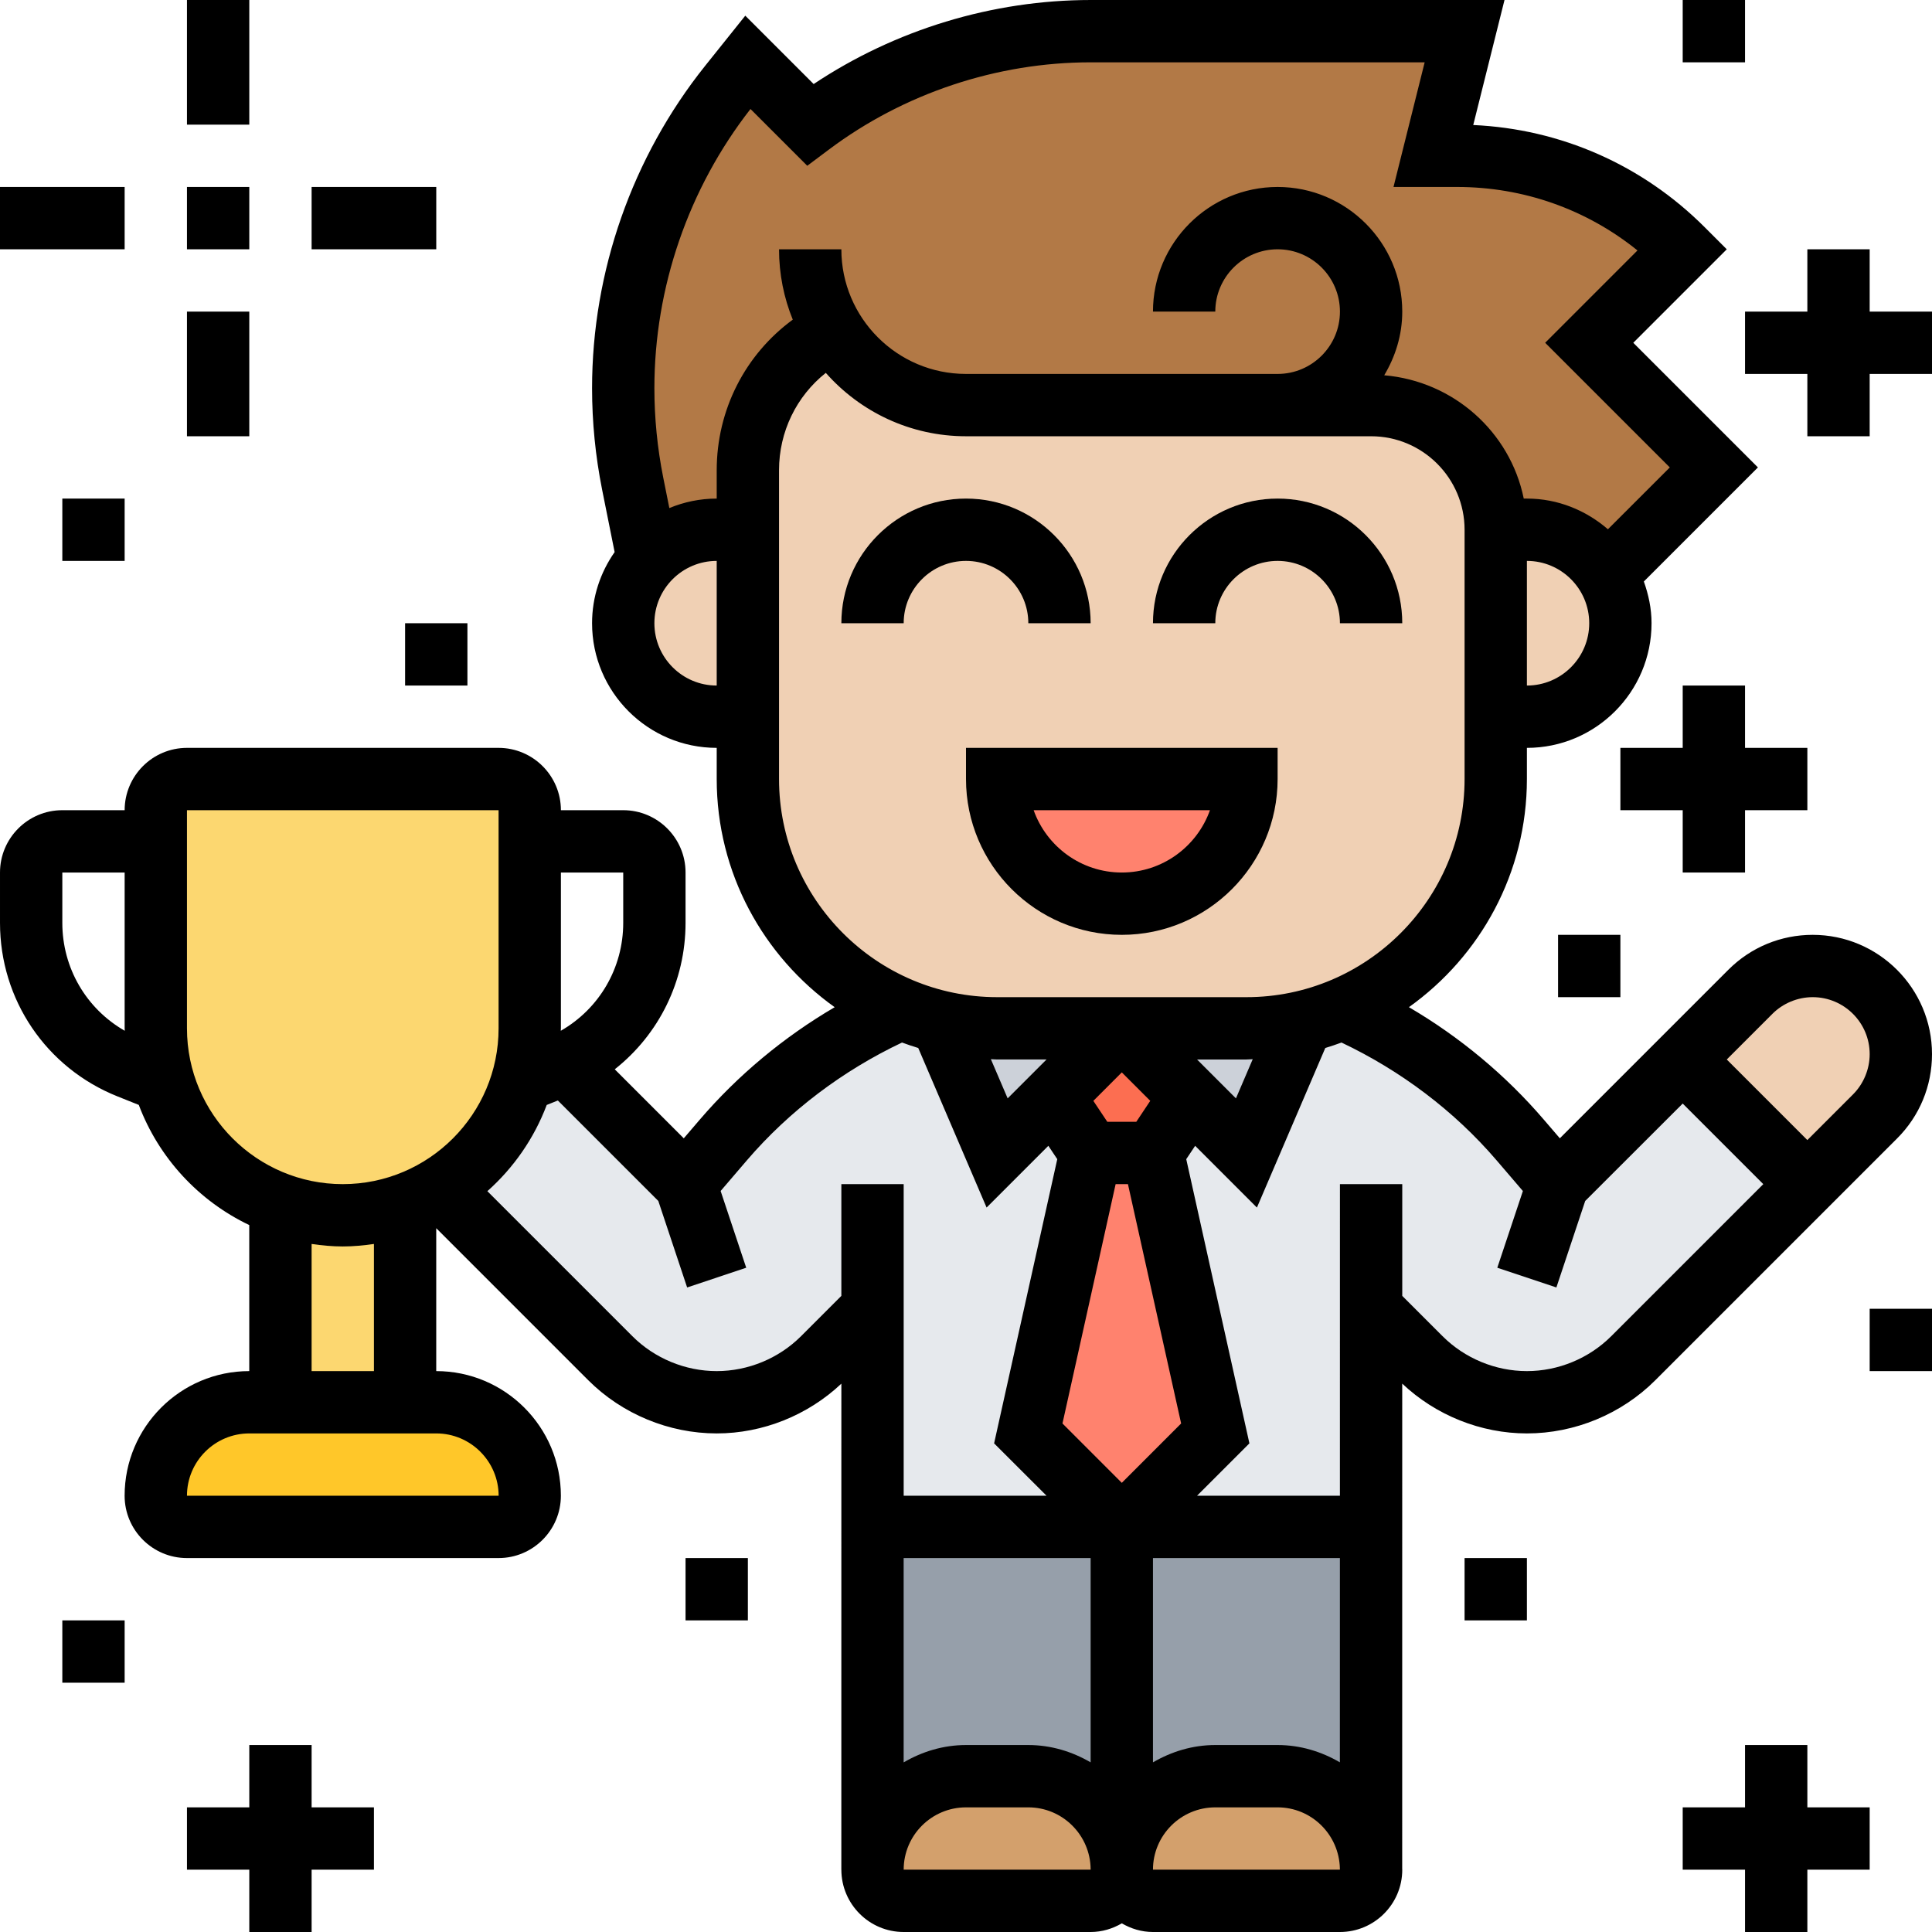 <svg xmlns="http://www.w3.org/2000/svg" id="_x33_0" height="512" viewBox="0 0 62 62" width="512"><g><g><g><path d="m33 57c1.66 0 3 1.34 3 3 0 .55-.45 1-1 1h-6c-.55 0-1-.45-1-1 0-.83.34-1.58.88-2.12s1.29-.88 2.12-.88z" fill="#d3a06c"></path></g><g><path d="m41 57c1.66 0 3 1.34 3 3 0 .55-.45 1-1 1h-6c-.55 0-1-.45-1-1 0-.83.34-1.58.88-2.12s1.29-.88 2.12-.88z" fill="#d3a06c"></path></g><g><path d="m36 49v11c0-1.66-1.34-3-3-3h-2c-.83 0-1.58.34-2.12.88s-.88 1.29-.88 2.12v-11z" fill="#969faa"></path></g><g><path d="m36 60v-11h8v11c0-1.66-1.34-3-3-3h-2c-.83 0-1.58.34-2.12.88s-.88 1.29-.88 2.12z" fill="#969faa"></path></g><g><path d="m35 37h2l2 9-3 3-3-3z" fill="#ff826e"></path></g><g><path d="m38.2 35.2-1.2 1.8h-2l-1.2-1.8 2.2-2.2z" fill="#fc6e51"></path></g><g><path d="m50 38 4-4 4 4-5.59 5.59c-.9.9-2.13 1.41-3.41 1.41s-2.51-.51-3.41-1.41l-1.59-1.59v7h-8l3-3-2-9 1.2-1.8 1.8 1.8 1.8-4.2c.46-.11.89-.25 1.32-.43 2.15.95 4.1 2.38 5.67 4.22z" fill="#e6e9ed"></path></g><g><path d="m32 37 1.8-1.8 1.2 1.8-2 9 3 3h-8v-7l-1.59 1.59c-.9.9-2.13 1.41-3.41 1.41s-2.51-.51-3.41-1.41l-5.47-5.47c1.26-.76 2.21-1.98 2.63-3.42h.01l1.1-.44c.1-.04.19-.08.28-.12l3.86 3.86 1.21-1.41c1.57-1.84 3.52-3.27 5.67-4.22.43.18.86.32 1.32.43z" fill="#e6e9ed"></path></g><g><path d="m38.2 35.2-2.2-2.2h4c.62 0 1.22-.07 1.8-.2l-1.8 4.2z" fill="#ccd1d9"></path></g><g><path d="m33.8 35.2-1.8 1.8-1.8-4.2c.58.13 1.18.2 1.8.2h4z" fill="#ccd1d9"></path></g><g><path d="m41 13h-10c-1.79 0-3.37-.95-4.25-2.37-1.69.85-2.75 2.57-2.75 4.46v1.91h-1c-.87 0-1.66.37-2.21.97l-.49-2.46c-.2-1-.3-2.03-.3-3.05 0-1.76.3-3.5.88-5.15.57-1.64 1.42-3.19 2.53-4.57l.59-.74 2 2c1.3-.98 2.74-1.72 4.26-2.23s3.12-.77 4.74-.77h12l-1 4h.76c2.71 0 5.32 1.08 7.24 3l-3 3 4 4-3.44 3.44c-.52-.87-1.47-1.44-2.56-1.44h-1c0-2.21-1.79-4-4-4z" fill="#b27946"></path></g><g><path d="m61 33.83c0 .75-.3 1.47-.83 2l-2.17 2.17-4-4 2.17-2.17c.53-.53 1.25-.83 2-.83.78 0 1.49.32 2 .83s.83 1.22.83 2z" fill="#f0d0b4"></path></g><g><path d="m51.56 18.44c.28.45.44.99.44 1.56 0 .83-.34 1.58-.88 2.12s-1.29.88-2.12.88h-1v-6h1c1.09 0 2.04.57 2.56 1.44z" fill="#f0d0b4"></path></g><g><path d="m48 23v2c0 3.32-2.01 6.16-4.88 7.37-.43.18-.86.32-1.32.43-.58.13-1.18.2-1.8.2h-4-4c-.62 0-1.22-.07-1.8-.2-.46-.11-.89-.25-1.32-.43-2.87-1.21-4.88-4.05-4.88-7.37v-2-6-1.91c0-1.89 1.06-3.61 2.75-4.46.88 1.42 2.46 2.37 4.25 2.37h10 3c2.21 0 4 1.79 4 4z" fill="#f0d0b4"></path></g><g><path d="m24 17v6h-1c-.83 0-1.58-.34-2.12-.88s-.88-1.29-.88-2.12c0-.79.3-1.5.79-2.03.55-.6 1.34-.97 2.21-.97z" fill="#f0d0b4"></path></g><g><path d="m32 25h8c0 1.1-.45 2.1-1.17 2.83-.73.72-1.73 1.17-2.83 1.17-2.21 0-4-1.79-4-4z" fill="#ff826e"></path></g><g><path d="m14 45c1.66 0 3 1.34 3 3 0 .55-.45 1-1 1h-10c-.55 0-1-.45-1-1 0-.83.34-1.58.88-2.12s1.29-.88 2.12-.88h1 4z" fill="#ffc729"></path></g><g><path d="m13 38.66v6.34h-4v-6.34c.63.22 1.3.34 2 .34s1.37-.12 2-.34z" fill="#fcd770"></path></g><g><path d="m14.12 38.12c-.35.22-.73.4-1.12.54-.63.22-1.3.34-2 .34s-1.37-.12-2-.34c-1.8-.64-3.21-2.12-3.75-3.96-.16-.54-.25-1.11-.25-1.7v-6-1c0-.55.45-1 1-1h10c.55 0 1 .45 1 1v1 6c0 .59-.09 1.16-.25 1.7-.42 1.44-1.37 2.66-2.63 3.42z" fill="#fcd770"></path></g></g><g><path d="m31 25c0 2.757 2.243 5 5 5s5-2.243 5-5v-1h-10zm7.829 1c-.413 1.164-1.525 2-2.829 2s-2.416-.836-2.829-2z"></path><path d="m31 18c1.103 0 2 .897 2 2h2c0-2.206-1.794-4-4-4s-4 1.794-4 4h2c0-1.103.897-2 2-2z"></path><path d="m41 18c1.103 0 2 .897 2 2h2c0-2.206-1.794-4-4-4s-4 1.794-4 4h2c0-1.103.897-2 2-2z"></path><path d="m58.172 30c-1.022 0-1.984.398-2.707 1.121l-5.408 5.408-.509-.593c-1.226-1.432-2.703-2.66-4.334-3.615 2.287-1.632 3.786-4.302 3.786-7.321v-1c2.206 0 4-1.794 4-4 0-.472-.097-.918-.247-1.339l3.661-3.661-4-4 3-3-.707-.707c-2-2.001-4.622-3.154-7.429-3.281l1.003-4.012h-13.281c-3.148 0-6.271.952-8.889 2.697l-2.194-2.194-1.288 1.609c-2.34 2.927-3.629 6.602-3.629 10.347 0 1.085.108 2.178.321 3.248l.403 2.01c-.454.648-.724 1.433-.724 2.283 0 2.206 1.794 4 4 4v1c0 3.019 1.499 5.689 3.786 7.322-1.631.955-3.108 2.183-4.335 3.615l-.508.593-2.215-2.215c1.415-1.117 2.272-2.825 2.272-4.7v-1.615c0-1.103-.897-2-2-2h-2c0-1.103-.897-2-2-2h-10c-1.103 0-2 .897-2 2h-2c-1.103 0-2 .897-2 2v1.615c0 2.468 1.48 4.654 3.771 5.57l.683.273c.64 1.698 1.919 3.08 3.545 3.856v4.686c-2.206 0-4 1.794-4 4 0 1.103.897 2 2 2h10c1.103 0 2-.897 2-2 0-2.206-1.794-4-4-4v-4.586l4.879 4.879c1.086 1.085 2.588 1.707 4.122 1.707 1.479 0 2.925-.583 4-1.597l-.001 15.597h.001c0 1.103.897 2 2 2h6c.366 0 .705-.106 1-.278.295.172.634.278 1 .278h6c1.103 0 2-.897 2-2 0-.007-.002-.013-.002-.019l.001-15.579c1.075 1.015 2.521 1.598 4.001 1.598 1.534 0 3.036-.622 4.121-1.707l7.758-7.758c.723-.722 1.121-1.684 1.121-2.707 0-2.11-1.718-3.828-3.828-3.828zm-21.172 20h5.999l-.001 6.555c-.59-.344-1.267-.555-1.998-.555h-2c-.732 0-1.409.212-2 .556zm-1-2.414-1.904-1.905 1.706-7.681h.395l1.707 7.681zm-3.663-12.338-.539-1.258c.068.001.134.01.202.01h1.585zm4.128.752h-.93l-.448-.672.913-.914.913.913zm1.95-2h1.585c.068 0 .134-.009.202-.01l-.539 1.258zm10.585-12v-4c1.103 0 2 .897 2 2s-.897 2-2 2zm-28-2c0-1.103.897-2 2-2v4c-1.103 0-2-.897-2-2zm2-4.91v.91c-.538 0-1.051.11-1.52.304l-.198-.988c-.187-.942-.282-1.903-.282-2.857 0-3.235 1.094-6.41 3.084-8.961l1.822 1.822.694-.52c2.408-1.806 5.391-2.8 8.4-2.8h10.719l-1 4h2.039c2.132 0 4.154.717 5.79 2.037l-2.962 2.963 4 4-1.986 1.985c-.701-.605-1.603-.985-2.6-.985h-.101c-.437-2.143-2.256-3.768-4.478-3.957.359-.6.579-1.294.579-2.043 0-2.206-1.794-4-4-4s-4 1.794-4 4h2c0-1.103.897-2 2-2s2 .897 2 2-.897 2-2 2h-10c-2.206 0-4-1.794-4-4h-2c0 .798.157 1.561.441 2.258-1.526 1.118-2.441 2.893-2.441 4.832zm2 9.91v-9.91c0-1.237.56-2.376 1.501-3.124 1.1 1.246 2.709 2.034 4.499 2.034h13c1.654 0 3 1.346 3 3v8c0 3.859-3.141 7-7 7h-8c-3.859 0-7-3.141-7-7zm-5 3v1.615c0 1.453-.771 2.758-2.004 3.464 0-.027.004-.052.004-.079v-5zm-18 1.615v-1.615h2v5c0 .027.004.052.004.079-1.233-.706-2.004-2.011-2.004-3.464zm4 3.385v-7h10v7c0 2.757-2.243 5-5 5s-5-2.243-5-5zm10.002 15h-10.002c0-1.103.897-2 2-2h6c1.103 0 2 .897 2.002 2zm-6.002-4v-4.08c.328.047.66.08 1 .08s.672-.033 1-.08v4.08zm15.707-1.121c-.713.713-1.699 1.121-2.707 1.121s-1.994-.408-2.707-1.121l-4.653-4.653c.842-.749 1.501-1.695 1.905-2.767l.357-.143 3.224 3.224.925 2.776 1.896-.633-.821-2.463.842-.983c1.364-1.591 3.083-2.882 4.979-3.781.172.062.343.123.52.175l2.194 5.121 1.982-1.982.286.429-2.027 9.12 1.683 1.681h-4.585v-10h-2v3.586zm3.292 13.678v-6.557h6.001v6.556c-.591-.344-1.268-.556-2-.556h-2c-.732 0-1.41.212-2.001.557zm.001 3.443c0-1.103.897-2 2-2h2c1.096 0 1.988.887 2 1.981v.019zm8 0c0-1.103.897-2 2-2h2c1.09 0 1.975.877 1.998 1.962v.038zm14.707-17.121c-.713.713-1.699 1.121-2.707 1.121s-1.994-.408-2.707-1.121l-1.293-1.293v-3.586h-2l-.001 10h-4.585l1.681-1.681-2.027-9.12.286-.429 1.982 1.982 2.194-5.121c.176-.052.348-.113.52-.175 1.896.899 3.615 2.19 4.978 3.781l.843.984-.821 2.462 1.896.633.925-2.776 3.129-3.126 2.586 2.586zm7.758-7.758-1.465 1.465-2.586-2.586 1.465-1.465c.34-.34.811-.535 1.293-.535 1.008 0 1.828.82 1.828 1.828 0 .482-.195.953-.535 1.293z"></path><path d="m10 56h-2v2h-2v2h2v2h2v-2h2v-2h-2z"></path><path d="m2 52h2v2h-2z"></path><path d="m22 50h2v2h-2z"></path><path d="m6 6h2v2h-2z"></path><path d="m10 6h4v2h-4z"></path><path d="m6 0h2v4h-2z"></path><path d="m0 6h4v2h-4z"></path><path d="m6 10h2v4h-2z"></path><path d="m2 16h2v2h-2z"></path><path d="m13 20h2v2h-2z"></path><path d="m60 10v-2h-2v2h-2v2h2v2h2v-2h2v-2z"></path><path d="m56 28v-2h2v-2h-2v-2h-2v2h-2v2h2v2z"></path><path d="m58 56h-2v2h-2v2h2v2h2v-2h2v-2h-2z"></path><path d="m47 50h2v2h-2z"></path><path d="m60 42h2v2h-2z"></path><path d="m54 0h2v2h-2z"></path><path d="m50 30h2v2h-2z"></path></g></g></svg>